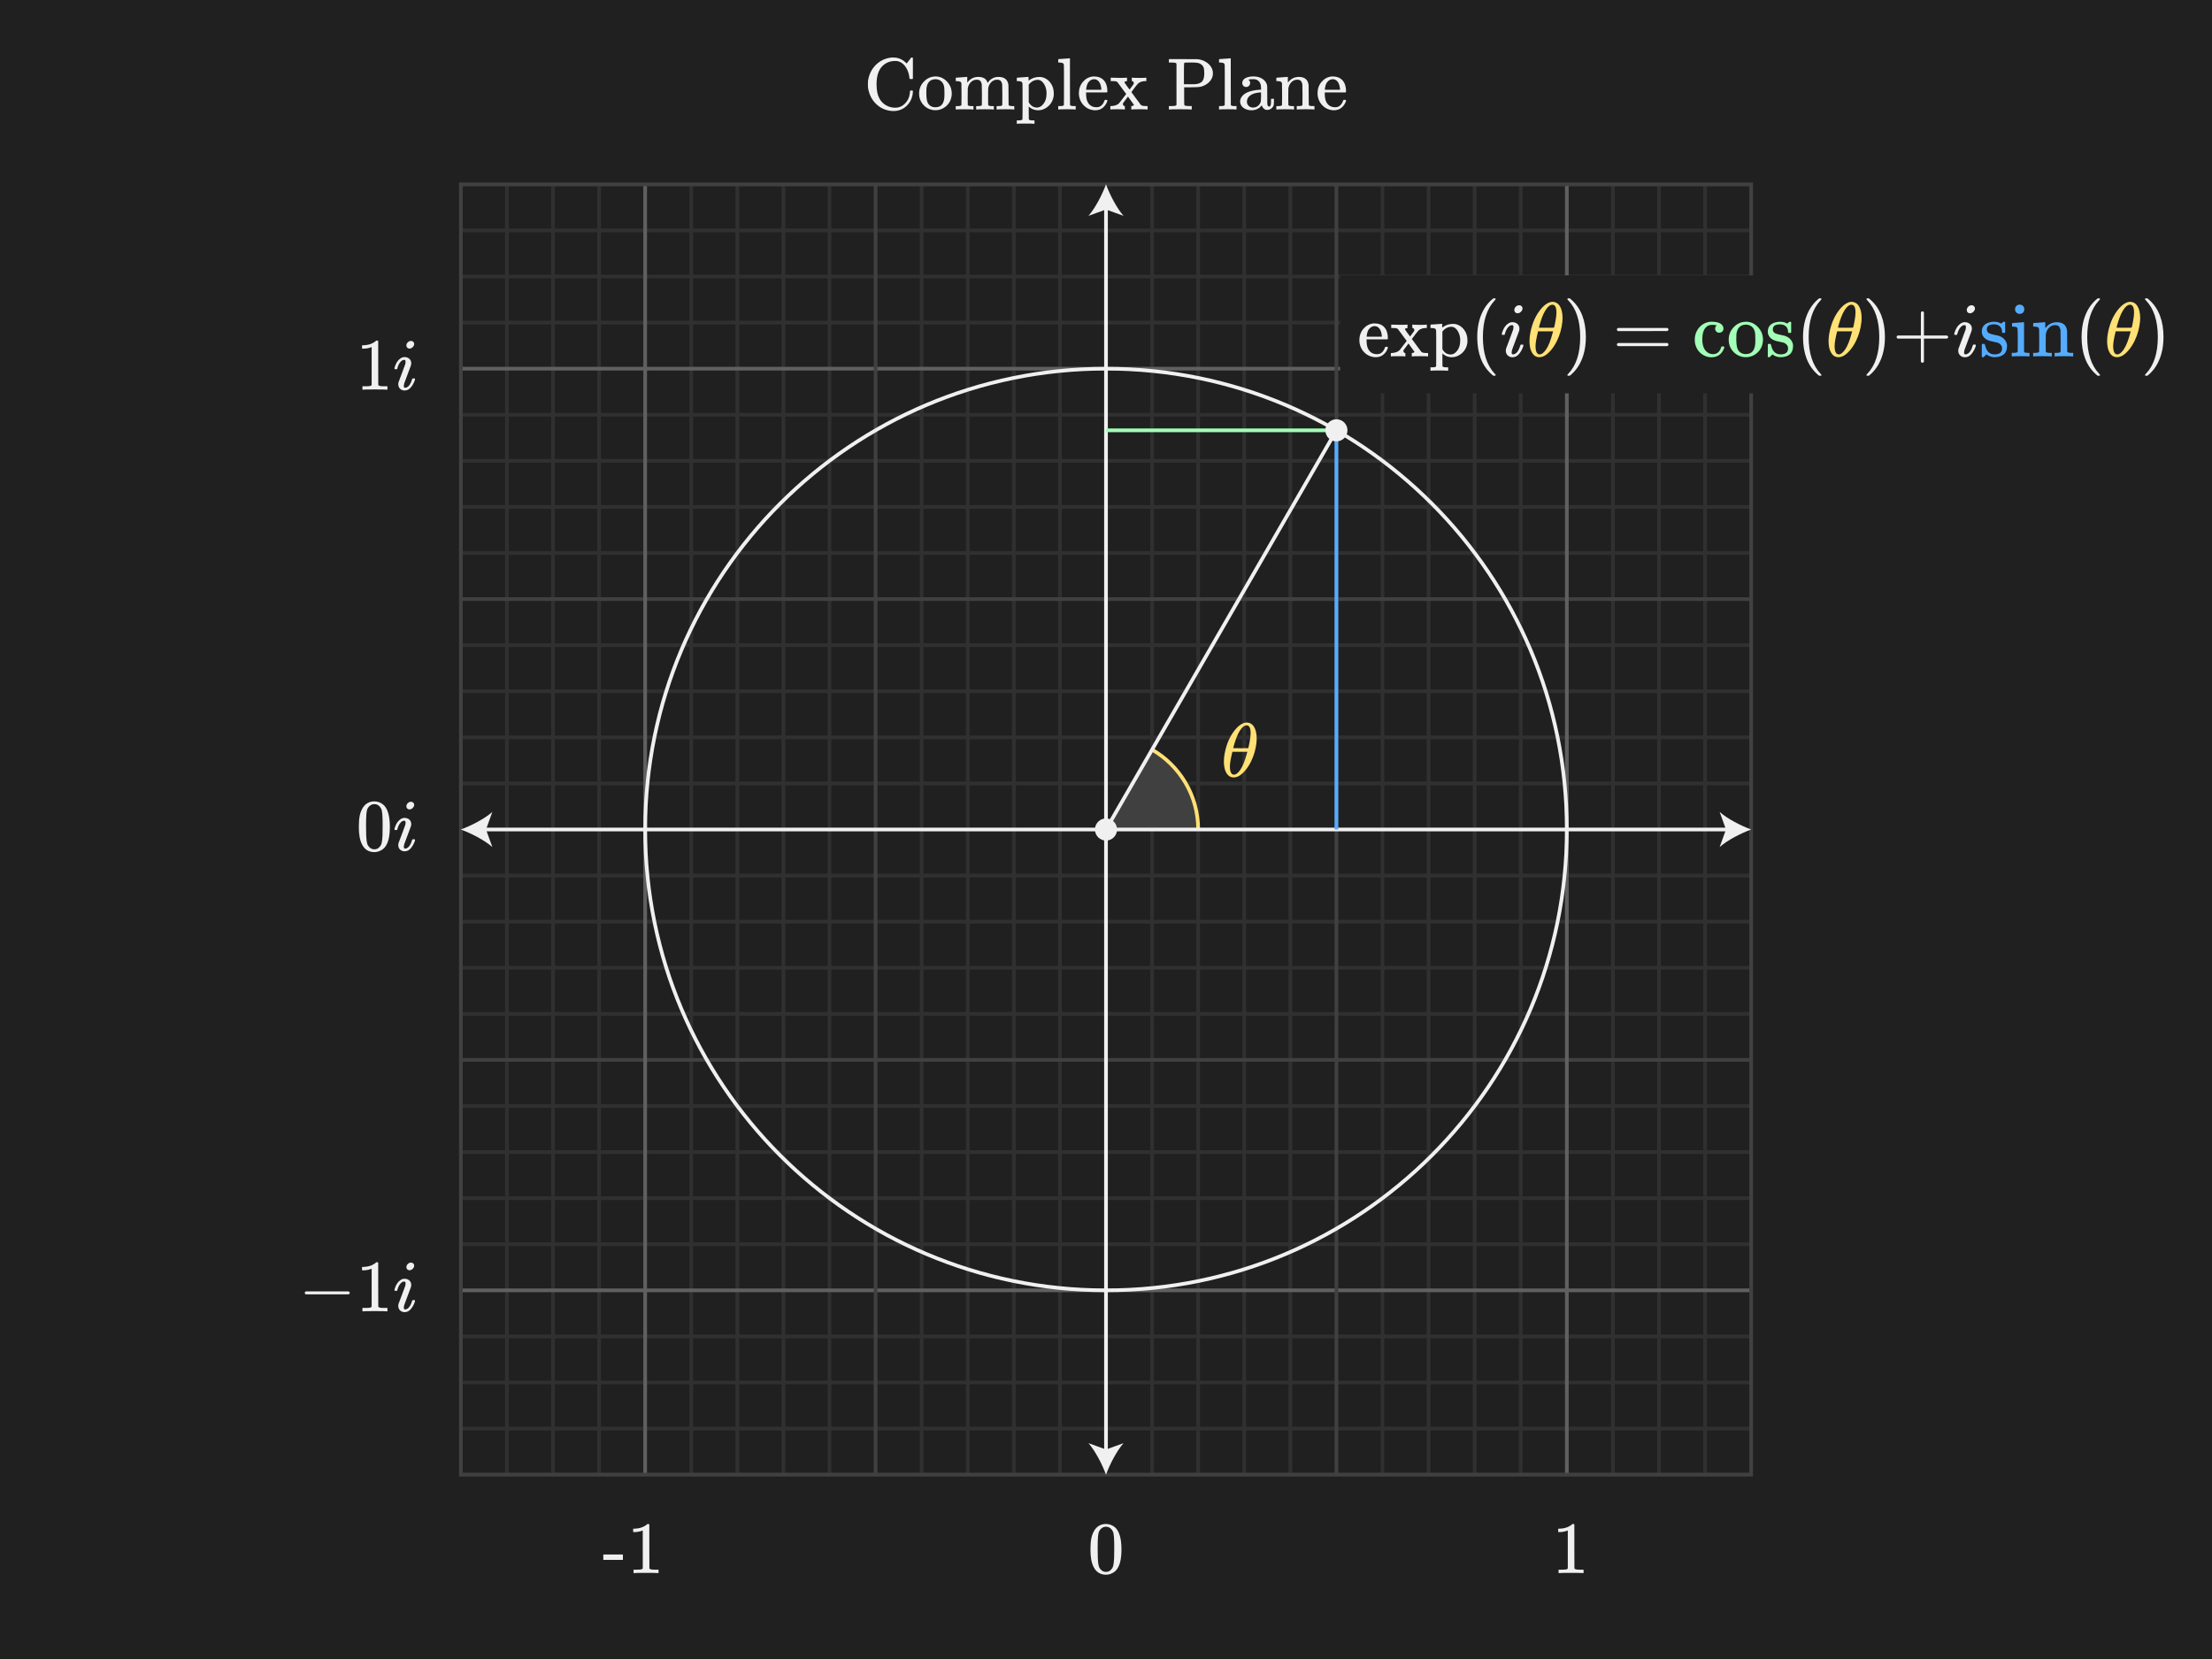 <svg width="600" height="450" viewBox="0 0 600 450" fill="none" xmlns="http://www.w3.org/2000/svg">
<rect x="0" y="0" width="600" height="450" fill="#808080" stroke="none"/>
<g clip-path="url(#clip0_1_11528)">
<path d="M600 0H0V450H600V0Z" fill="#202020"/>
<mask id="mask0_1_11528" style="mask-type:luminance" maskUnits="userSpaceOnUse" x="125" y="50" width="350" height="350">
<path d="M475 50H125V400H475V50Z" fill="white"/>
</mask>
<g mask="url(#mask0_1_11528)">
<path d="M287.5 49.952V399.952" stroke="#303030" stroke-miterlimit="254.648"/>
<path d="M275 49.952V399.952" stroke="#303030" stroke-miterlimit="254.648"/>
<path d="M262.5 49.952V399.952" stroke="#303030" stroke-miterlimit="254.648"/>
<path d="M250 49.952V399.952" stroke="#303030" stroke-miterlimit="254.648"/>
<path d="M225 49.952V399.952" stroke="#303030" stroke-miterlimit="254.648"/>
<path d="M212.5 49.952V399.952" stroke="#303030" stroke-miterlimit="254.648"/>
<path d="M200 49.952V399.952" stroke="#303030" stroke-miterlimit="254.648"/>
<path d="M187.5 49.952V399.952" stroke="#303030" stroke-miterlimit="254.648"/>
<path d="M162.5 49.952V399.952" stroke="#303030" stroke-miterlimit="254.648"/>
<path d="M150 49.952V399.952" stroke="#303030" stroke-miterlimit="254.648"/>
<path d="M137.5 49.952V399.952" stroke="#303030" stroke-miterlimit="254.648"/>
<path d="M125 49.952V399.952" stroke="#303030" stroke-miterlimit="254.648"/>
<path d="M475 49.952V399.952" stroke="#303030" stroke-miterlimit="254.648"/>
<path d="M462.5 49.952V399.952" stroke="#303030" stroke-miterlimit="254.648"/>
<path d="M450 49.952V399.952" stroke="#303030" stroke-miterlimit="254.648"/>
<path d="M437.5 49.952V399.952" stroke="#303030" stroke-miterlimit="254.648"/>
<path d="M412.5 49.952V399.952" stroke="#303030" stroke-miterlimit="254.648"/>
<path d="M400 49.952V399.952" stroke="#303030" stroke-miterlimit="254.648"/>
<path d="M387.5 49.952V399.952" stroke="#303030" stroke-miterlimit="254.648"/>
<path d="M375 49.952V399.952" stroke="#303030" stroke-miterlimit="254.648"/>
<path d="M350 49.952V399.952" stroke="#303030" stroke-miterlimit="254.648"/>
<path d="M337.5 49.952V399.952" stroke="#303030" stroke-miterlimit="254.648"/>
<path d="M325 49.952V399.952" stroke="#303030" stroke-miterlimit="254.648"/>
<path d="M312.5 49.952V399.952" stroke="#303030" stroke-miterlimit="254.648"/>
<path d="M125 100H475" stroke="#606060" stroke-miterlimit="254.648"/>
<path d="M475 212.5H125" stroke="#303030" stroke-miterlimit="254.648"/>
<path d="M475 200H125" stroke="#303030" stroke-miterlimit="254.648"/>
<path d="M475 187.5H125" stroke="#303030" stroke-miterlimit="254.648"/>
<path d="M475 175H125" stroke="#303030" stroke-miterlimit="254.648"/>
<path d="M475 162.5H125" stroke="#404040" stroke-miterlimit="254.648"/>
<path d="M475 150H125" stroke="#303030" stroke-miterlimit="254.648"/>
<path d="M475 137.5H125" stroke="#303030" stroke-miterlimit="254.648"/>
<path d="M475 125H125" stroke="#303030" stroke-miterlimit="254.648"/>
<path d="M475 112.5H125" stroke="#303030" stroke-miterlimit="254.648"/>
<path d="M475 87.5H125" stroke="#303030" stroke-miterlimit="254.648"/>
<path d="M475 75H125" stroke="#303030" stroke-miterlimit="254.648"/>
<path d="M475 62.5H125" stroke="#303030" stroke-miterlimit="254.648"/>
<path d="M475 50H125" stroke="#303030" stroke-miterlimit="254.648"/>
<path d="M475 400H125" stroke="#303030" stroke-miterlimit="254.648"/>
<path d="M475 387.5H125" stroke="#303030" stroke-miterlimit="254.648"/>
<path d="M475 375H125" stroke="#303030" stroke-miterlimit="254.648"/>
<path d="M475 362.5H125" stroke="#303030" stroke-miterlimit="254.648"/>
<path d="M475 337.5H125" stroke="#303030" stroke-miterlimit="254.648"/>
<path d="M475 325H125" stroke="#303030" stroke-miterlimit="254.648"/>
<path d="M475 312.5H125" stroke="#303030" stroke-miterlimit="254.648"/>
<path d="M475 300H125" stroke="#303030" stroke-miterlimit="254.648"/>
<path d="M475 287.5H125" stroke="#404040" stroke-miterlimit="254.648"/>
<path d="M475 275H125" stroke="#303030" stroke-miterlimit="254.648"/>
<path d="M475 262.5H125" stroke="#303030" stroke-miterlimit="254.648"/>
<path d="M475 250H125" stroke="#303030" stroke-miterlimit="254.648"/>
<path d="M475 237.5H125" stroke="#303030" stroke-miterlimit="254.648"/>
<path d="M425 49.952V399.952" stroke="#606060" stroke-miterlimit="254.648"/>
<path d="M125 350H475" stroke="#606060" stroke-miterlimit="254.648"/>
<path d="M175 49.952V399.952" stroke="#606060" stroke-miterlimit="254.648"/>
<path d="M362.5 49.952V399.952" stroke="#404040" stroke-miterlimit="254.648"/>
<path d="M237.5 49.952V399.952" stroke="#404040" stroke-miterlimit="254.648"/>
</g>
<path d="M475 50H125V400H475V50Z" stroke="#404040" stroke-miterlimit="10"/>
<path d="M300 56.035V393.965" stroke="#F0F0F0" stroke-miterlimit="10"/>
<path d="M300 50C298.946 52.84 297.148 56.363 295.244 58.547L300 56.827L304.755 58.547C302.851 56.363 301.053 52.839 300 50Z" fill="#F0F0F0"/>
<path d="M300 400C298.946 397.16 297.148 393.637 295.244 391.453L300 393.173L304.755 391.453C302.851 393.637 301.053 397.161 300 400Z" fill="#F0F0F0"/>
<path d="M362.5 116.725H300" stroke="#A3FFB7" stroke-miterlimit="10"/>
<path d="M325 225C325 215.748 319.974 207.67 312.504 203.347L300 225H325Z" fill="#404040"/>
<path d="M312.504 203.347C319.975 207.67 325 215.748 325 225" stroke="#FFE175" stroke-miterlimit="10"/>
<path d="M468.965 225H131.035" stroke="#F0F0F0" stroke-miterlimit="10"/>
<path d="M475 225C472.16 223.946 468.637 222.148 466.453 220.244L468.173 225L466.453 229.755C468.637 227.851 472.161 226.053 475 225Z" fill="#F0F0F0"/>
<path d="M125 225C127.84 223.946 131.363 222.148 133.547 220.244L131.827 225L133.547 229.755C131.363 227.851 127.839 226.053 125 225Z" fill="#F0F0F0"/>
<path d="M82.67 350.694C82.67 350.521 82.763 350.387 82.949 350.294H94.569C94.769 350.401 94.869 350.534 94.869 350.694C94.869 350.854 94.769 350.987 94.569 351.094H82.949C82.762 351 82.67 350.867 82.67 350.694Z" fill="#F0F0F0"/>
<path d="M104.869 355.694C104.642 355.654 103.583 355.634 101.689 355.634C99.822 355.634 98.776 355.654 98.549 355.694H98.309V354.774H98.829C99.602 354.774 100.102 354.753 100.329 354.713C100.436 354.7 100.596 354.62 100.809 354.474V344.134C100.782 344.134 100.729 344.154 100.649 344.194C100.036 344.434 99.349 344.561 98.589 344.574H98.209V343.654H98.589C99.709 343.614 100.642 343.361 101.389 342.894C101.629 342.76 101.835 342.607 102.009 342.434C102.035 342.394 102.115 342.373 102.249 342.373C102.382 342.373 102.495 342.413 102.589 342.493V348.473L102.609 354.473C102.809 354.673 103.243 354.773 103.909 354.773H105.09V355.693H104.869V355.694Z" fill="#F0F0F0"/>
<path d="M110.01 348.095C110.01 347.775 109.897 347.615 109.67 347.615H109.63C109.31 347.615 109.003 347.768 108.71 348.075C108.282 348.515 107.97 349.142 107.77 349.955C107.77 349.969 107.763 349.992 107.75 350.025C107.736 350.058 107.727 350.079 107.72 350.085C107.713 350.092 107.703 350.103 107.69 350.115C107.676 350.129 107.653 350.136 107.62 350.136H107.091C106.984 350.029 106.964 349.875 107.03 349.676C107.377 348.529 107.884 347.729 108.551 347.276C108.91 346.996 109.297 346.856 109.711 346.856C110.244 346.856 110.684 347.009 111.03 347.316C111.376 347.623 111.551 348.036 111.551 348.556C111.551 348.729 111.518 348.929 111.45 349.156C111.437 349.183 111.131 350.003 110.53 351.616L109.631 354.036C109.564 354.33 109.53 354.543 109.53 354.677C109.53 355.01 109.643 355.177 109.87 355.177C110.057 355.177 110.224 355.137 110.37 355.057C110.957 354.777 111.417 354.077 111.751 352.956C111.791 352.796 111.827 352.703 111.86 352.677C111.893 352.65 112.004 352.637 112.19 352.637C112.376 352.637 112.483 352.65 112.51 352.677C112.59 352.73 112.596 352.87 112.53 353.097C112.277 353.857 111.914 354.517 111.44 355.076C110.966 355.637 110.41 355.916 109.77 355.916C109.263 355.916 108.846 355.76 108.52 355.446C108.193 355.133 108.03 354.723 108.03 354.216C108.03 353.989 108.044 353.836 108.07 353.756C108.084 353.73 108.393 352.906 109.001 351.286C109.607 349.666 109.91 348.843 109.91 348.816C109.977 348.603 110.011 348.363 110.011 348.096L110.01 348.095ZM110.23 343.695C110.23 343.388 110.357 343.108 110.61 342.855C110.863 342.602 111.157 342.475 111.49 342.475C111.73 342.475 111.933 342.555 112.1 342.714C112.267 342.874 112.35 343.074 112.35 343.315C112.35 343.608 112.216 343.888 111.95 344.155C111.684 344.422 111.39 344.555 111.07 344.555C110.83 344.555 110.631 344.475 110.47 344.315C110.309 344.155 110.23 343.949 110.23 343.695Z" fill="#F0F0F0"/>
<path d="M98.47 218.994C99.217 217.914 100.237 217.374 101.531 217.374C102.504 217.374 103.357 217.708 104.091 218.374C104.451 218.722 104.758 219.175 105.011 219.734C105.504 220.84 105.751 222.361 105.751 224.294C105.751 226.361 105.464 227.941 104.891 229.034C104.518 229.807 103.971 230.368 103.251 230.714C102.691 230.994 102.124 231.135 101.551 231.135C100.018 231.135 98.898 230.435 98.192 229.034C97.618 227.941 97.332 226.361 97.332 224.294C97.332 223.055 97.415 222.031 97.582 221.225C97.749 220.419 98.045 219.675 98.472 218.995L98.47 218.994ZM102.97 218.754C102.583 218.328 102.111 218.114 101.55 218.114C100.989 218.114 100.51 218.328 100.111 218.754C99.817 219.062 99.617 219.435 99.51 219.874C99.404 220.314 99.337 221.074 99.31 222.154C99.31 222.234 99.307 222.494 99.3 222.934C99.293 223.373 99.29 223.741 99.29 224.034C99.29 225.314 99.303 226.208 99.33 226.714C99.383 227.648 99.463 228.318 99.57 228.725C99.676 229.131 99.877 229.482 100.17 229.775C100.53 230.175 100.99 230.375 101.55 230.375C102.097 230.375 102.55 230.176 102.91 229.775C103.203 229.482 103.403 229.131 103.51 228.725C103.616 228.318 103.697 227.648 103.75 226.714C103.776 226.208 103.79 225.315 103.79 224.034C103.79 223.741 103.786 223.374 103.78 222.934C103.773 222.494 103.77 222.234 103.77 222.154C103.743 221.074 103.676 220.314 103.57 219.874C103.463 219.435 103.263 219.062 102.97 218.754Z" fill="#F0F0F0"/>
<path d="M110.01 223.095C110.01 222.775 109.897 222.615 109.67 222.615H109.63C109.31 222.615 109.003 222.768 108.71 223.075C108.283 223.515 107.97 224.142 107.771 224.955C107.771 224.969 107.763 224.992 107.75 225.025C107.736 225.058 107.727 225.079 107.72 225.085C107.713 225.092 107.703 225.103 107.691 225.115C107.677 225.129 107.654 225.136 107.621 225.136H107.091C106.985 225.029 106.964 224.875 107.031 224.676C107.378 223.529 107.884 222.729 108.551 222.276C108.911 221.996 109.298 221.856 109.711 221.856C110.244 221.856 110.685 222.009 111.031 222.316C111.377 222.623 111.551 223.036 111.551 223.556C111.551 223.729 111.518 223.929 111.451 224.156C111.437 224.183 111.131 225.003 110.531 226.616L109.631 229.036C109.565 229.33 109.531 229.543 109.531 229.677C109.531 230.01 109.644 230.177 109.871 230.177C110.058 230.177 110.225 230.137 110.371 230.057C110.958 229.777 111.418 229.077 111.751 227.956C111.791 227.796 111.827 227.703 111.861 227.677C111.894 227.65 112.004 227.637 112.191 227.637C112.378 227.637 112.484 227.65 112.51 227.677C112.59 227.73 112.597 227.87 112.531 228.097C112.277 228.857 111.914 229.517 111.441 230.076C110.967 230.637 110.411 230.916 109.771 230.916C109.263 230.916 108.847 230.76 108.521 230.446C108.194 230.133 108.031 229.723 108.031 229.216C108.031 228.989 108.044 228.836 108.071 228.756C108.084 228.73 108.394 227.906 109.001 226.286C109.608 224.666 109.911 223.843 109.911 223.816C109.977 223.603 110.011 223.363 110.011 223.096L110.01 223.095ZM110.231 218.695C110.231 218.388 110.357 218.108 110.611 217.855C110.864 217.602 111.157 217.475 111.491 217.475C111.731 217.475 111.934 217.555 112.1 217.714C112.267 217.874 112.35 218.074 112.35 218.315C112.35 218.608 112.217 218.888 111.951 219.155C111.685 219.422 111.39 219.555 111.071 219.555C110.831 219.555 110.631 219.475 110.47 219.315C110.309 219.155 110.231 218.949 110.231 218.695Z" fill="#F0F0F0"/>
<path d="M296.919 414.995C297.666 413.915 298.686 413.375 299.98 413.375C300.953 413.375 301.806 413.709 302.54 414.375C302.9 414.723 303.207 415.176 303.46 415.735C303.953 416.841 304.2 418.362 304.2 420.295C304.2 422.362 303.913 423.942 303.34 425.035C302.967 425.808 302.42 426.369 301.7 426.715C301.14 426.995 300.573 427.136 300 427.136C298.467 427.136 297.347 426.436 296.641 425.035C296.067 423.942 295.781 422.362 295.781 420.295C295.781 419.056 295.864 418.032 296.031 417.226C296.198 416.42 296.494 415.676 296.921 414.996L296.919 414.995ZM301.419 414.755C301.032 414.329 300.56 414.115 299.999 414.115C299.438 414.115 298.959 414.329 298.56 414.755C298.266 415.063 298.066 415.436 297.959 415.875C297.853 416.315 297.786 417.075 297.759 418.155C297.759 418.235 297.756 418.495 297.749 418.935C297.742 419.374 297.739 419.742 297.739 420.035C297.739 421.315 297.752 422.209 297.779 422.715C297.832 423.649 297.912 424.319 298.019 424.726C298.125 425.132 298.326 425.483 298.619 425.776C298.979 426.176 299.439 426.376 299.999 426.376C300.546 426.376 300.999 426.177 301.359 425.776C301.652 425.483 301.852 425.132 301.959 424.726C302.065 424.319 302.146 423.649 302.199 422.715C302.225 422.209 302.239 421.316 302.239 420.035C302.239 419.742 302.235 419.375 302.229 418.935C302.222 418.495 302.219 418.235 302.219 418.155C302.192 417.075 302.125 416.315 302.019 415.875C301.912 415.436 301.711 415.063 301.418 414.755H301.419Z" fill="#F0F0F0"/>
<path d="M429.319 426.695C429.092 426.655 428.033 426.635 426.139 426.635C424.272 426.635 423.226 426.655 422.999 426.695H422.759V425.775H423.279C424.052 425.775 424.552 425.754 424.779 425.714C424.886 425.701 425.046 425.621 425.259 425.475V415.135C425.232 415.135 425.179 415.155 425.099 415.195C424.486 415.435 423.799 415.562 423.039 415.575H422.659V414.655H423.039C424.159 414.615 425.092 414.362 425.839 413.895C426.079 413.761 426.285 413.608 426.459 413.435C426.485 413.395 426.565 413.374 426.699 413.374C426.832 413.374 426.945 413.414 427.039 413.494V419.474L427.059 425.474C427.259 425.674 427.693 425.774 428.359 425.774H429.54V426.694H429.319V426.695Z" fill="#F0F0F0"/>
<path d="M163.647 423.115V421.655H168.966V423.115H163.647Z" fill="#F0F0F0"/>
<path d="M178.406 426.695C178.179 426.655 177.12 426.635 175.226 426.635C173.359 426.635 172.313 426.655 172.086 426.695H171.846V425.775H172.366C173.139 425.775 173.639 425.754 173.866 425.714C173.973 425.701 174.133 425.621 174.346 425.475V415.135C174.319 415.135 174.266 415.155 174.186 415.195C173.573 415.435 172.886 415.562 172.126 415.575H171.746V414.655H172.126C173.246 414.615 174.179 414.362 174.926 413.895C175.166 413.761 175.372 413.608 175.546 413.435C175.572 413.395 175.652 413.374 175.786 413.374C175.919 413.374 176.032 413.414 176.126 413.494V419.474L176.146 425.474C176.346 425.674 176.78 425.774 177.446 425.774H178.627V426.694H178.406V426.695Z" fill="#F0F0F0"/>
<path d="M300 350C369.036 350 425 294.036 425 225C425 155.964 369.036 100 300 100C230.964 100 175 155.964 175 225C175 294.036 230.964 350 300 350Z" stroke="#F0F0F0" stroke-miterlimit="10"/>
<path d="M104.869 105.695C104.642 105.655 103.583 105.635 101.689 105.635C99.822 105.635 98.776 105.655 98.549 105.695H98.309V104.775H98.829C99.602 104.775 100.102 104.754 100.329 104.714C100.436 104.701 100.596 104.621 100.809 104.475V94.135C100.782 94.135 100.729 94.155 100.649 94.195C100.036 94.435 99.349 94.562 98.589 94.575H98.209V93.655H98.589C99.709 93.615 100.642 93.362 101.389 92.895C101.629 92.761 101.835 92.608 102.009 92.435C102.035 92.395 102.115 92.374 102.249 92.374C102.382 92.374 102.495 92.414 102.589 92.494V98.474L102.609 104.474C102.809 104.674 103.243 104.774 103.909 104.774H105.09V105.694L104.869 105.695Z" fill="#F0F0F0"/>
<path d="M110.01 98.096C110.01 97.776 109.897 97.616 109.67 97.616H109.63C109.31 97.616 109.003 97.769 108.71 98.076C108.282 98.516 107.97 99.143 107.77 99.956C107.77 99.97 107.763 99.993 107.75 100.026C107.736 100.059 107.727 100.08 107.72 100.086C107.713 100.093 107.703 100.104 107.69 100.116C107.676 100.13 107.653 100.137 107.62 100.137H107.091C106.984 100.03 106.964 99.876 107.03 99.677C107.377 98.53 107.884 97.73 108.551 97.277C108.91 96.997 109.297 96.857 109.711 96.857C110.244 96.857 110.684 97.01 111.03 97.317C111.376 97.624 111.551 98.037 111.551 98.557C111.551 98.73 111.518 98.93 111.45 99.157C111.437 99.184 111.131 100.004 110.53 101.617L109.631 104.037C109.564 104.331 109.53 104.544 109.53 104.678C109.53 105.011 109.643 105.178 109.87 105.178C110.057 105.178 110.224 105.138 110.37 105.058C110.957 104.778 111.417 104.078 111.751 102.957C111.791 102.797 111.827 102.704 111.86 102.678C111.893 102.651 112.004 102.638 112.19 102.638C112.376 102.638 112.483 102.651 112.51 102.678C112.59 102.731 112.596 102.871 112.53 103.098C112.277 103.858 111.914 104.518 111.44 105.077C110.966 105.638 110.41 105.917 109.77 105.917C109.263 105.917 108.846 105.761 108.52 105.447C108.193 105.134 108.03 104.724 108.03 104.217C108.03 103.99 108.044 103.837 108.07 103.757C108.084 103.731 108.393 102.907 109.001 101.287C109.607 99.667 109.91 98.844 109.91 98.817C109.977 98.604 110.011 98.364 110.011 98.097L110.01 98.096ZM110.23 93.696C110.23 93.389 110.357 93.109 110.61 92.856C110.863 92.603 111.157 92.476 111.49 92.476C111.73 92.476 111.933 92.556 112.1 92.715C112.267 92.875 112.35 93.075 112.35 93.316C112.35 93.609 112.216 93.889 111.95 94.156C111.684 94.423 111.39 94.556 111.07 94.556C110.83 94.556 110.631 94.476 110.47 94.316C110.309 94.156 110.23 93.95 110.23 93.696Z" fill="#F0F0F0"/>
<path d="M337.896 195.999C337.91 195.999 337.964 195.996 338.062 195.989C338.16 195.982 338.244 195.978 338.312 195.978C339.062 196.047 339.646 196.388 340.062 196.999C340.605 197.819 340.874 198.937 340.874 200.353C340.874 200.728 340.86 201.027 340.833 201.249C340.651 203.097 340.173 204.826 339.395 206.437C338.922 207.423 338.37 208.285 337.739 209.021C337.106 209.757 336.485 210.278 335.874 210.583C335.444 210.777 335.069 210.874 334.749 210.874H334.604C333.993 210.874 333.485 210.659 333.083 210.228C332.347 209.451 331.978 208.207 331.978 206.499C331.978 205.833 332.048 205.132 332.187 204.395C332.701 201.617 333.749 199.346 335.333 197.583C336.181 196.652 337.034 196.124 337.895 195.999H337.896ZM338.23 204.27L338.334 203.916H334.272L334.251 204.062C333.821 205.785 333.606 207.07 333.606 207.916C333.606 208.86 333.772 209.514 334.106 209.874C334.258 210.041 334.46 210.124 334.71 210.124C335.265 210.124 335.849 209.673 336.46 208.77C337.112 207.811 337.701 206.311 338.23 204.27ZM339.23 198.874C339.23 197.458 338.861 196.749 338.125 196.749C337.668 196.749 337.195 197.048 336.709 197.645C336.014 198.52 335.424 199.77 334.938 201.395C334.661 202.27 334.522 202.784 334.522 202.936C335.202 202.951 335.876 202.957 336.543 202.957L338.563 202.936C338.633 202.867 338.758 202.326 338.938 201.311C339.133 200.297 339.231 199.485 339.231 198.873L339.23 198.874Z" fill="#FFE175"/>
<path d="M593.5 74.695H363.5V106.695H593.5V74.695Z" fill="#202020"/>
<path d="M376.465 91.774C376.465 91.868 376.418 91.962 376.325 92.054H370.684V92.354C370.684 93.341 370.818 94.087 371.084 94.594C371.563 95.581 372.391 96.074 373.563 96.074C374.137 96.074 374.617 95.86 375.003 95.433C375.27 95.166 375.477 94.82 375.623 94.393C375.663 94.247 375.703 94.154 375.743 94.114C375.783 94.074 375.889 94.053 376.063 94.053C376.33 94.053 376.462 94.12 376.462 94.253C376.462 94.307 376.442 94.393 376.402 94.513C376.148 95.206 375.745 95.777 375.192 96.223C374.638 96.67 373.962 96.893 373.162 96.893C372.908 96.893 372.615 96.86 372.282 96.793C371.521 96.647 370.842 96.3 370.242 95.753C369.641 95.206 369.215 94.546 368.962 93.773C368.802 93.294 368.722 92.807 368.722 92.313C368.722 91.086 369.082 90.05 369.802 89.204C370.522 88.358 371.408 87.867 372.462 87.733C372.515 87.72 372.608 87.713 372.742 87.713C373.955 87.713 374.879 88.069 375.512 88.783C376.146 89.496 376.462 90.493 376.462 91.772L376.465 91.774ZM374.825 91.174C374.705 89.721 374.212 88.841 373.345 88.534C373.251 88.494 373.112 88.467 372.925 88.454C372.232 88.454 371.665 88.773 371.225 89.414C370.958 89.841 370.786 90.434 370.705 91.193V91.334H374.825V91.174Z" fill="#F0F0F0"/>
<path d="M381.064 96.675C380.865 96.635 380.205 96.615 379.085 96.615C378.098 96.615 377.531 96.635 377.385 96.675H377.265V95.755H377.545C378.491 95.689 379.185 95.435 379.625 94.995C379.678 94.941 380.018 94.502 380.645 93.675L381.565 92.475L380.406 90.915C379.619 89.835 379.213 89.281 379.185 89.255C379.065 89.135 378.885 89.055 378.645 89.015C378.565 89.015 378.326 89.002 377.925 88.975H377.365V88.055H377.505C377.985 88.082 378.672 88.095 379.565 88.095H380.446C381.152 88.095 381.546 88.082 381.626 88.055H381.786V88.975C381.306 89.042 381.065 89.149 381.065 89.295C381.065 89.335 381.276 89.649 381.696 90.234C382.116 90.821 382.379 91.168 382.486 91.274L382.986 90.594C383.345 90.141 383.532 89.888 383.546 89.834C383.599 89.74 383.626 89.634 383.626 89.514C383.626 89.301 383.546 89.148 383.386 89.054C383.36 89.041 383.32 89.021 383.266 88.994L383.186 88.973H383.086V88.053H383.226C383.4 88.093 384.059 88.114 385.206 88.114C386.219 88.114 386.786 88.093 386.906 88.053H387.026V88.973H386.885C386.232 88.973 385.692 89.086 385.265 89.313C385.065 89.407 384.892 89.527 384.745 89.673C384.598 89.819 384.365 90.1 384.045 90.513C383.951 90.647 383.808 90.84 383.615 91.093C383.422 91.347 383.311 91.493 383.285 91.533L382.965 91.953L384.205 93.653C385.071 94.826 385.517 95.426 385.545 95.453C385.745 95.653 386.238 95.753 387.025 95.753H387.365V96.673H387.245C387.111 96.633 386.472 96.613 385.325 96.613C384.097 96.613 383.365 96.633 383.125 96.673H382.945V95.753H383.005C383.151 95.753 383.298 95.716 383.445 95.643C383.591 95.57 383.665 95.494 383.665 95.414C383.665 95.4 383.125 94.654 382.045 93.174C382.031 93.188 381.821 93.467 381.415 94.014C381.008 94.561 380.785 94.861 380.745 94.914C380.691 95.007 380.665 95.107 380.665 95.214C380.665 95.36 380.715 95.487 380.814 95.594C380.915 95.701 381.031 95.754 381.165 95.754C381.191 95.754 381.205 95.907 381.205 96.214V96.674L381.064 96.675Z" fill="#F0F0F0"/>
<path d="M388.045 88.055C388.098 88.055 388.617 88.019 389.605 87.945C390.591 87.873 391.098 87.836 391.125 87.836H391.186V88.356L391.206 88.877L391.366 88.736C392.179 88.15 393.099 87.856 394.126 87.856C394.42 87.856 394.633 87.87 394.767 87.896C395.7 88.084 396.48 88.584 397.107 89.396C397.734 90.209 398.047 91.196 398.047 92.356C398.047 92.61 398.033 92.843 398.007 93.056C397.873 93.923 397.55 94.669 397.036 95.296C396.523 95.923 395.859 96.39 395.047 96.695C394.647 96.829 394.234 96.895 393.807 96.895C392.9 96.895 392.1 96.602 391.407 96.015L391.247 95.875V97.575C391.247 98.734 391.254 99.328 391.268 99.354C391.374 99.541 391.707 99.634 392.268 99.634H392.808V100.554H392.648C392.474 100.514 391.728 100.494 390.408 100.494C389.088 100.494 388.342 100.514 388.168 100.554H388.009V99.634H388.549C389.109 99.634 389.442 99.54 389.549 99.354V98.804C389.549 98.637 389.552 98.441 389.559 98.214C389.566 97.987 389.569 97.727 389.569 97.434V91.814C389.569 91.428 389.566 91.071 389.559 90.745C389.552 90.418 389.549 90.158 389.549 89.965V89.655C389.509 89.401 389.411 89.231 389.259 89.144C389.105 89.058 388.809 89.001 388.368 88.974H388.009V88.514C388.009 88.207 388.022 88.054 388.049 88.054L388.045 88.055ZM393.704 88.635C392.758 88.635 391.937 89.069 391.244 89.935V94.715C391.791 95.675 392.538 96.155 393.484 96.155C394.045 96.155 394.55 95.908 395.005 95.415C395.725 94.668 396.085 93.635 396.085 92.314C396.085 91.394 395.878 90.582 395.465 89.875C395.051 89.168 394.558 88.762 393.985 88.655C393.931 88.641 393.839 88.634 393.705 88.634L393.704 88.635Z" fill="#F0F0F0"/>
<path d="M405.717 101.735C405.717 101.861 405.591 101.924 405.339 101.924H405.066C404.968 101.84 404.772 101.672 404.478 101.42C401.958 99.124 400.698 95.792 400.698 91.424C400.698 89.716 400.901 88.155 401.307 86.741C401.951 84.543 403.008 82.771 404.478 81.428C404.576 81.344 404.688 81.249 404.814 81.145C404.94 81.04 405.024 80.966 405.066 80.924H405.339C405.507 80.924 405.611 80.945 405.653 80.987C405.695 81.029 405.716 81.071 405.716 81.113C405.716 81.169 405.639 81.274 405.485 81.427C403.315 83.723 402.23 87.055 402.23 91.423C402.23 95.791 403.315 99.123 405.485 101.419C405.639 101.572 405.716 101.678 405.716 101.733L405.717 101.735Z" fill="#F0F0F0"/>
<path d="M410.525 88.694C410.525 88.358 410.406 88.19 410.169 88.19H410.127C409.791 88.19 409.469 88.351 409.16 88.673C408.712 89.135 408.384 89.793 408.174 90.647C408.174 90.662 408.166 90.686 408.153 90.721C408.14 90.756 408.129 90.777 408.122 90.783C408.115 90.791 408.104 90.801 408.091 90.814C408.076 90.829 408.052 90.835 408.017 90.835H407.461C407.349 90.723 407.327 90.562 407.398 90.352C407.762 89.149 408.294 88.308 408.994 87.832C409.372 87.538 409.778 87.391 410.213 87.391C410.773 87.391 411.234 87.552 411.599 87.874C411.964 88.196 412.145 88.63 412.145 89.176C412.145 89.359 412.11 89.569 412.04 89.806C412.026 89.834 411.704 90.696 411.074 92.389L410.13 94.93C410.06 95.239 410.025 95.462 410.025 95.602C410.025 95.953 410.144 96.127 410.382 96.127C410.577 96.127 410.752 96.085 410.906 96.001C411.522 95.707 412.006 94.972 412.355 93.796C412.397 93.628 412.435 93.53 412.47 93.502C412.505 93.474 412.62 93.46 412.817 93.46C413.014 93.46 413.125 93.474 413.153 93.502C413.237 93.558 413.244 93.705 413.174 93.942C412.907 94.741 412.526 95.433 412.029 96.021C411.532 96.609 410.947 96.904 410.275 96.904C409.743 96.904 409.305 96.739 408.963 96.41C408.62 96.082 408.448 95.651 408.448 95.119C408.448 94.881 408.462 94.72 408.49 94.636C408.504 94.609 408.83 93.743 409.467 92.042C410.104 90.342 410.423 89.478 410.423 89.449C410.492 89.224 410.527 88.972 410.527 88.692L410.525 88.694ZM410.756 84.075C410.756 83.753 410.889 83.459 411.154 83.192C411.42 82.926 411.728 82.794 412.078 82.794C412.331 82.794 412.544 82.878 412.719 83.046C412.894 83.214 412.982 83.424 412.982 83.676C412.982 83.985 412.842 84.279 412.562 84.558C412.282 84.838 411.974 84.978 411.638 84.978C411.386 84.978 411.176 84.894 411.008 84.726C410.84 84.558 410.756 84.34 410.756 84.075Z" fill="#F0F0F0"/>
<path d="M420.838 81.891C420.852 81.891 420.907 81.888 421.006 81.88C421.104 81.873 421.188 81.87 421.258 81.87C422.014 81.94 422.602 82.283 423.022 82.898C423.568 83.724 423.841 84.851 423.841 86.28C423.841 86.658 423.826 86.959 423.799 87.182C423.616 89.044 423.134 90.787 422.35 92.411C421.874 93.405 421.318 94.272 420.68 95.015C420.043 95.757 419.417 96.283 418.801 96.59C418.366 96.786 417.989 96.884 417.667 96.884H417.52C416.904 96.884 416.393 96.667 415.987 96.233C415.245 95.45 414.875 94.197 414.875 92.474C414.875 91.802 414.944 91.095 415.085 90.353C415.603 87.553 416.659 85.264 418.256 83.486C419.11 82.548 419.971 82.016 420.839 81.89L420.838 81.891ZM421.174 90.228L421.278 89.872H417.183L417.162 90.018C416.727 91.754 416.511 93.049 416.511 93.903C416.511 94.856 416.679 95.513 417.015 95.878C417.169 96.046 417.372 96.13 417.624 96.13C418.184 96.13 418.771 95.675 419.388 94.765C420.046 93.799 420.641 92.287 421.173 90.229L421.174 90.228ZM422.182 84.79C422.182 83.361 421.811 82.647 421.069 82.647C420.607 82.647 420.131 82.949 419.641 83.55C418.941 84.432 418.346 85.692 417.856 87.33C417.576 88.212 417.436 88.729 417.436 88.884C418.122 88.898 418.801 88.905 419.473 88.905L421.51 88.884C421.579 88.814 421.705 88.268 421.888 87.246C422.084 86.224 422.182 85.406 422.182 84.79Z" fill="#FFE175"/>
<path d="M425.247 80.946L425.331 80.925H425.793C425.891 81.009 426.087 81.177 426.381 81.429C428.902 83.725 430.161 87.057 430.161 91.425C430.161 93.147 429.958 94.701 429.553 96.087C428.908 98.299 427.852 100.077 426.381 101.421C426.283 101.505 426.171 101.6 426.045 101.704C425.919 101.809 425.835 101.883 425.793 101.925H425.541C425.373 101.925 425.265 101.911 425.216 101.883C425.167 101.855 425.143 101.785 425.143 101.673C425.157 101.659 425.234 101.568 425.373 101.4C427.543 99.146 428.628 95.822 428.628 91.425C428.628 87.028 427.543 83.704 425.373 81.45C425.233 81.282 425.156 81.19 425.143 81.177C425.143 81.065 425.177 80.988 425.247 80.946Z" fill="#F0F0F0"/>
<path d="M438.582 89.388C438.582 89.206 438.68 89.066 438.876 88.968H452.253C452.463 89.066 452.568 89.206 452.568 89.388C452.568 89.542 452.469 89.675 452.274 89.787L445.596 89.808H438.917C438.693 89.739 438.581 89.598 438.581 89.388H438.582ZM438.582 93.462C438.582 93.252 438.694 93.112 438.918 93.042H452.274C452.288 93.056 452.319 93.08 452.369 93.115C452.418 93.15 452.453 93.178 452.473 93.199C452.494 93.22 452.515 93.256 452.536 93.304C452.557 93.353 452.567 93.406 452.567 93.461C452.567 93.643 452.462 93.783 452.252 93.881H438.875C438.679 93.783 438.581 93.643 438.581 93.461L438.582 93.462Z" fill="#F0F0F0"/>
<path d="M467.132 89.955C466.901 90.151 466.631 90.249 466.323 90.249C466.015 90.249 465.756 90.144 465.546 89.934C465.336 89.724 465.232 89.465 465.232 89.158C465.232 88.836 465.336 88.569 465.546 88.359C465.616 88.29 465.648 88.248 465.641 88.233C465.634 88.219 465.568 88.206 465.442 88.191C465.078 88.135 464.735 88.107 464.413 88.107C463.699 88.107 463.139 88.332 462.733 88.779C462.075 89.438 461.746 90.537 461.746 92.077C461.746 93.224 461.963 94.128 462.397 94.786C462.97 95.64 463.741 96.066 464.707 96.066C465.057 96.066 465.365 95.997 465.631 95.856C466.219 95.562 466.625 95.016 466.849 94.218C466.877 94.106 466.912 94.036 466.954 94.008C466.996 93.98 467.108 93.966 467.29 93.966H467.584C467.668 94.05 467.71 94.113 467.71 94.155C467.71 94.421 467.535 94.834 467.186 95.393C466.486 96.401 465.498 96.906 464.224 96.906C463.524 96.906 462.86 96.745 462.23 96.423C460.843 95.709 460.01 94.519 459.731 92.853C459.716 92.769 459.71 92.545 459.71 92.181C459.71 91.817 459.717 91.586 459.731 91.489C459.871 90.396 460.308 89.459 461.043 88.675C461.777 87.891 462.684 87.429 463.762 87.289C463.777 87.289 463.839 87.285 463.951 87.278C464.063 87.271 464.161 87.267 464.245 87.267C466.051 87.267 467.108 87.744 467.416 88.695C467.458 88.822 467.479 88.982 467.479 89.178C467.479 89.5 467.363 89.759 467.132 89.955Z" fill="#A3FFB7"/>
<path d="M468.904 92.181C468.904 90.908 469.31 89.812 470.122 88.895C470.934 87.978 471.907 87.45 473.041 87.309C473.266 87.282 473.44 87.267 473.566 87.267C474.784 87.267 475.84 87.715 476.737 88.611C477.716 89.591 478.207 90.774 478.207 92.161C478.207 92.441 478.172 92.769 478.103 93.147C477.935 94.029 477.54 94.795 476.916 95.447C476.292 96.099 475.54 96.536 474.658 96.759C474.336 96.843 473.972 96.885 473.566 96.885C473.146 96.885 472.775 96.843 472.453 96.759C471.403 96.493 470.549 95.937 469.891 95.089C469.233 94.242 468.904 93.273 468.904 92.181ZM474.7 88.296C474.322 88.128 473.958 88.044 473.608 88.044C473.188 88.044 472.789 88.128 472.411 88.296C471.627 88.688 471.158 89.451 471.005 90.585C470.977 90.837 470.963 91.285 470.963 91.929C470.963 93.259 471.096 94.204 471.361 94.764C471.809 95.618 472.544 96.045 473.566 96.045C475.274 96.045 476.128 94.904 476.128 92.622V91.95C476.128 91.04 476.094 90.424 476.024 90.101C475.841 89.247 475.401 88.645 474.701 88.295L474.7 88.296Z" fill="#A3FFB7"/>
<path d="M485.013 90.039C485.013 89.395 484.817 88.891 484.425 88.526C484.032 88.163 483.493 87.98 482.808 87.98C481.52 87.98 480.875 88.435 480.875 89.345C480.875 89.528 480.89 89.647 480.917 89.702C481.043 90.038 481.261 90.279 481.568 90.427C481.876 90.573 482.352 90.71 482.996 90.836C483.794 90.976 484.341 91.13 484.635 91.298C485.517 91.718 486.083 92.411 486.335 93.377C486.35 93.461 486.356 93.629 486.356 93.881C486.356 94.875 486.058 95.624 485.463 96.128C484.868 96.632 484.038 96.884 482.975 96.884C482.135 96.884 481.407 96.632 480.79 96.128L480.622 96.274L480.434 96.463C480.35 96.547 480.266 96.624 480.182 96.694L479.951 96.904H479.783C479.685 96.904 479.595 96.862 479.511 96.778V95.119C479.511 94.223 479.514 93.701 479.521 93.555C479.528 93.408 479.56 93.321 479.616 93.292C479.644 93.278 479.756 93.271 479.952 93.271C480.134 93.271 480.243 93.286 480.278 93.313C480.312 93.341 480.351 93.439 480.393 93.607C480.504 94.139 480.687 94.623 480.939 95.056C481.429 95.77 482.108 96.127 482.976 96.127C484.333 96.127 485.013 95.581 485.013 94.489C485.013 94.083 484.887 93.754 484.635 93.502C484.41 93.236 484.116 93.047 483.752 92.935C483.515 92.879 483.178 92.802 482.744 92.705C481.96 92.551 481.429 92.404 481.148 92.264C480.224 91.83 479.685 91.179 479.531 90.311C479.517 90.255 479.51 90.151 479.51 89.997C479.51 88.387 480.496 87.484 482.471 87.288C482.527 87.26 482.695 87.26 482.975 87.288C483.535 87.288 484.025 87.392 484.445 87.602L484.76 87.77L484.948 87.624C485.13 87.47 485.284 87.351 485.41 87.267H485.578C485.676 87.267 485.767 87.309 485.851 87.393V90.165L485.725 90.291H485.137C485.053 90.207 485.011 90.123 485.011 90.039H485.013Z" fill="#A3FFB7"/>
<path d="M494.084 101.735C494.084 101.861 493.958 101.924 493.706 101.924H493.433C493.335 101.84 493.139 101.672 492.845 101.42C490.325 99.124 489.065 95.792 489.065 91.424C489.065 89.716 489.268 88.155 489.674 86.741C490.318 84.543 491.375 82.771 492.845 81.428C492.943 81.344 493.055 81.249 493.181 81.145C493.307 81.04 493.391 80.966 493.433 80.924H493.706C493.874 80.924 493.978 80.945 494.02 80.987C494.062 81.029 494.083 81.071 494.083 81.113C494.083 81.169 494.006 81.274 493.852 81.427C491.682 83.723 490.597 87.055 490.597 91.423C490.597 95.791 491.682 99.123 493.852 101.419C494.006 101.572 494.083 101.678 494.083 101.733L494.084 101.735Z" fill="#F0F0F0"/>
<path d="M501.96 81.891C501.974 81.891 502.029 81.888 502.128 81.88C502.226 81.873 502.31 81.87 502.38 81.87C503.136 81.94 503.724 82.283 504.144 82.898C504.69 83.724 504.963 84.851 504.963 86.28C504.963 86.658 504.948 86.959 504.921 87.182C504.738 89.044 504.256 90.787 503.472 92.411C502.996 93.405 502.44 94.272 501.802 95.015C501.165 95.757 500.539 96.283 499.923 96.59C499.488 96.786 499.111 96.884 498.789 96.884H498.642C498.026 96.884 497.515 96.667 497.109 96.233C496.367 95.45 495.997 94.197 495.997 92.474C495.997 91.802 496.066 91.095 496.207 90.353C496.725 87.553 497.781 85.264 499.378 83.486C500.232 82.548 501.093 82.016 501.961 81.89L501.96 81.891ZM502.296 90.228L502.4 89.872H498.305L498.284 90.018C497.849 91.754 497.633 93.049 497.633 93.903C497.633 94.856 497.801 95.513 498.137 95.878C498.291 96.046 498.494 96.13 498.746 96.13C499.306 96.13 499.893 95.675 500.51 94.765C501.168 93.799 501.763 92.287 502.295 90.229L502.296 90.228ZM503.304 84.79C503.304 83.361 502.933 82.647 502.191 82.647C501.729 82.647 501.253 82.949 500.763 83.55C500.063 84.432 499.468 85.692 498.978 87.33C498.698 88.212 498.558 88.729 498.558 88.884C499.244 88.898 499.923 88.905 500.595 88.905L502.632 88.884C502.701 88.814 502.827 88.268 503.01 87.246C503.206 86.224 503.304 85.406 503.304 84.79Z" fill="#FFE175"/>
<path d="M506.369 80.946L506.453 80.925H506.915C507.013 81.009 507.209 81.177 507.503 81.429C510.024 83.725 511.283 87.057 511.283 91.425C511.283 93.147 511.08 94.701 510.675 96.087C510.03 98.299 508.974 100.077 507.503 101.421C507.405 101.505 507.293 101.6 507.167 101.704C507.041 101.809 506.957 101.883 506.915 101.925H506.663C506.495 101.925 506.387 101.911 506.338 101.883C506.289 101.855 506.265 101.785 506.265 101.673C506.279 101.659 506.356 101.568 506.495 101.4C508.665 99.146 509.75 95.822 509.75 91.425C509.75 87.028 508.665 83.704 506.495 81.45C506.355 81.282 506.278 81.19 506.265 81.177C506.265 81.065 506.299 80.988 506.369 80.946Z" fill="#F0F0F0"/>
<path d="M514.454 91.425C514.454 91.243 514.552 91.103 514.748 91.005H521.027V87.855L521.048 84.706C521.189 84.524 521.321 84.433 521.447 84.433C521.629 84.433 521.769 84.538 521.867 84.748V91.006H528.125C528.335 91.118 528.44 91.258 528.44 91.426C528.44 91.594 528.335 91.735 528.125 91.846H521.867V98.104C521.769 98.3 521.629 98.398 521.447 98.398C521.265 98.398 521.125 98.3 521.027 98.104V91.846H514.748C514.552 91.748 514.454 91.607 514.454 91.425Z" fill="#F0F0F0"/>
<path d="M533.249 88.694C533.249 88.358 533.13 88.19 532.893 88.19H532.851C532.515 88.19 532.193 88.351 531.884 88.673C531.436 89.135 531.108 89.793 530.898 90.647C530.898 90.662 530.89 90.686 530.877 90.721C530.864 90.756 530.853 90.777 530.846 90.783C530.839 90.791 530.828 90.801 530.815 90.814C530.8 90.829 530.776 90.835 530.741 90.835H530.185C530.073 90.723 530.051 90.562 530.122 90.352C530.486 89.149 531.018 88.308 531.718 87.832C532.096 87.538 532.502 87.391 532.937 87.391C533.497 87.391 533.958 87.552 534.323 87.874C534.688 88.196 534.869 88.63 534.869 89.176C534.869 89.359 534.834 89.569 534.764 89.806C534.75 89.834 534.428 90.696 533.798 92.389L532.854 94.93C532.784 95.239 532.749 95.462 532.749 95.602C532.749 95.953 532.868 96.127 533.106 96.127C533.301 96.127 533.476 96.085 533.63 96.001C534.246 95.707 534.73 94.972 535.079 93.796C535.121 93.628 535.159 93.53 535.194 93.502C535.229 93.474 535.344 93.46 535.541 93.46C535.738 93.46 535.849 93.474 535.877 93.502C535.961 93.558 535.968 93.705 535.898 93.942C535.631 94.741 535.25 95.433 534.753 96.021C534.256 96.609 533.671 96.904 532.999 96.904C532.467 96.904 532.029 96.739 531.687 96.41C531.344 96.082 531.172 95.651 531.172 95.119C531.172 94.881 531.186 94.72 531.214 94.636C531.228 94.609 531.554 93.743 532.191 92.042C532.828 90.342 533.147 89.478 533.147 89.449C533.216 89.224 533.251 88.972 533.251 88.692L533.249 88.694ZM533.48 84.075C533.48 83.753 533.613 83.459 533.878 83.192C534.144 82.926 534.452 82.794 534.802 82.794C535.055 82.794 535.268 82.878 535.443 83.046C535.618 83.214 535.706 83.424 535.706 83.676C535.706 83.985 535.566 84.279 535.286 84.558C535.006 84.838 534.698 84.978 534.362 84.978C534.11 84.978 533.9 84.894 533.732 84.726C533.564 84.558 533.48 84.34 533.48 84.075Z" fill="#F0F0F0"/>
<path d="M543.057 90.039C543.057 89.395 542.861 88.891 542.469 88.526C542.076 88.163 541.537 87.98 540.852 87.98C539.564 87.98 538.919 88.435 538.919 89.345C538.919 89.528 538.934 89.647 538.961 89.702C539.087 90.038 539.305 90.279 539.612 90.427C539.92 90.573 540.396 90.71 541.04 90.836C541.838 90.976 542.385 91.13 542.679 91.298C543.561 91.718 544.127 92.411 544.379 93.377C544.394 93.461 544.4 93.629 544.4 93.881C544.4 94.875 544.102 95.624 543.507 96.128C542.912 96.632 542.082 96.884 541.019 96.884C540.179 96.884 539.451 96.632 538.834 96.128L538.666 96.274L538.478 96.463C538.394 96.547 538.31 96.624 538.226 96.694L537.995 96.904H537.827C537.729 96.904 537.639 96.862 537.555 96.778V95.119C537.555 94.223 537.558 93.701 537.565 93.555C537.572 93.408 537.604 93.321 537.66 93.292C537.688 93.278 537.8 93.271 537.996 93.271C538.178 93.271 538.287 93.286 538.322 93.313C538.356 93.341 538.395 93.439 538.437 93.607C538.548 94.139 538.731 94.623 538.983 95.056C539.473 95.77 540.152 96.127 541.02 96.127C542.377 96.127 543.057 95.581 543.057 94.489C543.057 94.083 542.931 93.754 542.679 93.502C542.454 93.236 542.16 93.047 541.796 92.935C541.559 92.879 541.222 92.802 540.788 92.705C540.004 92.551 539.473 92.404 539.192 92.264C538.268 91.83 537.729 91.179 537.575 90.311C537.561 90.255 537.554 90.151 537.554 89.997C537.554 88.387 538.54 87.484 540.515 87.288C540.571 87.26 540.739 87.26 541.019 87.288C541.579 87.288 542.069 87.392 542.489 87.602L542.804 87.77L542.992 87.624C543.174 87.47 543.328 87.351 543.454 87.267H543.622C543.72 87.267 543.811 87.309 543.895 87.393V90.165L543.769 90.291H543.181C543.097 90.207 543.055 90.123 543.055 90.039H543.057Z" fill="#55ACFF"/>
<path d="M545.807 87.624C545.863 87.624 546.395 87.585 547.403 87.509C548.412 87.432 548.929 87.393 548.958 87.393H549.02V95.373C549.09 95.513 549.174 95.601 549.272 95.636C549.37 95.671 549.615 95.696 550.007 95.709H550.49V96.675H550.321C550.168 96.633 549.439 96.612 548.137 96.612C546.863 96.612 546.1 96.633 545.848 96.675H545.68V95.709H546.247C546.835 95.709 547.185 95.611 547.297 95.415C547.311 95.387 547.318 94.372 547.318 92.37C547.318 90.269 547.291 89.15 547.234 89.01C547.122 88.73 546.71 88.59 545.996 88.59H545.765V88.107C545.765 87.786 545.779 87.624 545.807 87.624ZM547.886 82.626C548.236 82.654 548.523 82.776 548.747 82.993C548.971 83.211 549.083 83.508 549.083 83.886C549.083 84.39 548.894 84.747 548.516 84.957C548.334 85.083 548.11 85.145 547.844 85.145C547.27 85.145 546.864 84.866 546.626 84.305C546.598 84.221 546.584 84.081 546.584 83.885C546.584 83.493 546.706 83.185 546.951 82.961C547.196 82.737 547.508 82.626 547.886 82.626Z" fill="#55ACFF"/>
<path d="M551.539 87.624C551.595 87.624 552.13 87.585 553.145 87.509C554.16 87.432 554.681 87.393 554.709 87.393H554.771V88.233C554.771 88.765 554.778 89.032 554.792 89.032L554.813 89.011C555.569 87.933 556.64 87.394 558.026 87.394C559.636 87.451 560.525 88.242 560.693 89.767C560.707 89.866 560.714 90.838 560.714 92.686C560.714 94.478 560.721 95.388 560.735 95.416C560.847 95.612 561.197 95.71 561.786 95.71H562.352V96.676H562.184C562.002 96.634 561.218 96.613 559.832 96.613C558.446 96.613 557.661 96.634 557.479 96.676H557.311V95.71H557.815C558.557 95.71 558.928 95.598 558.928 95.374C558.942 95.346 558.949 94.38 558.949 92.476C558.934 90.586 558.921 89.585 558.907 89.473C558.808 89.025 558.651 88.7 558.434 88.496C558.216 88.294 557.884 88.191 557.436 88.191C556.806 88.191 556.253 88.429 555.777 88.906C555.287 89.396 555.001 90.011 554.917 90.754V91.143C554.917 91.388 554.913 91.7 554.906 92.078C554.899 92.456 554.895 92.812 554.895 93.148V93.81C554.895 94.04 554.899 94.248 554.906 94.429C554.913 94.612 554.917 94.776 554.917 94.922V95.416C555.028 95.612 555.379 95.71 555.967 95.71H556.534V96.676H556.366C556.183 96.634 555.399 96.613 554.013 96.613C552.627 96.613 551.843 96.634 551.661 96.676H551.493V95.71H552.059C552.647 95.71 552.997 95.612 553.109 95.416V94.765C553.109 94.57 553.113 94.349 553.12 94.104C553.127 93.859 553.131 93.586 553.131 93.285V92.414C553.131 91.979 553.127 91.515 553.12 91.018C553.113 90.521 553.109 90.112 553.109 89.789V89.306C553.067 89.04 552.965 88.862 552.805 88.771C552.644 88.68 552.332 88.621 551.87 88.592H551.492V88.109C551.492 87.788 551.506 87.627 551.534 87.627L551.539 87.624Z" fill="#55ACFF"/>
<path d="M569.642 101.735C569.642 101.861 569.516 101.924 569.264 101.924H568.991C568.893 101.84 568.697 101.672 568.403 101.42C565.883 99.124 564.623 95.792 564.623 91.424C564.623 89.716 564.826 88.155 565.232 86.741C565.876 84.543 566.933 82.771 568.403 81.428C568.501 81.344 568.613 81.249 568.739 81.145C568.865 81.04 568.949 80.966 568.991 80.924H569.264C569.432 80.924 569.536 80.945 569.578 80.987C569.62 81.029 569.641 81.071 569.641 81.113C569.641 81.169 569.564 81.274 569.41 81.427C567.24 83.723 566.155 87.055 566.155 91.423C566.155 95.791 567.24 99.123 569.41 101.419C569.564 101.572 569.641 101.678 569.641 101.733L569.642 101.735Z" fill="#F0F0F0"/>
<path d="M577.517 81.891C577.531 81.891 577.586 81.888 577.685 81.88C577.783 81.873 577.867 81.87 577.937 81.87C578.693 81.94 579.281 82.283 579.701 82.898C580.247 83.724 580.52 84.851 580.52 86.28C580.52 86.658 580.505 86.959 580.478 87.182C580.295 89.044 579.813 90.787 579.029 92.411C578.553 93.405 577.997 94.272 577.359 95.015C576.722 95.757 576.096 96.283 575.48 96.59C575.045 96.786 574.668 96.884 574.346 96.884H574.199C573.583 96.884 573.072 96.667 572.666 96.233C571.924 95.45 571.554 94.197 571.554 92.474C571.554 91.802 571.623 91.095 571.764 90.353C572.282 87.553 573.338 85.264 574.935 83.486C575.789 82.548 576.65 82.016 577.518 81.89L577.517 81.891ZM577.853 90.228L577.957 89.872H573.862L573.841 90.018C573.406 91.754 573.19 93.049 573.19 93.903C573.19 94.856 573.358 95.513 573.694 95.878C573.848 96.046 574.051 96.13 574.303 96.13C574.863 96.13 575.45 95.675 576.067 94.765C576.725 93.799 577.32 92.287 577.852 90.229L577.853 90.228ZM578.861 84.79C578.861 83.361 578.49 82.647 577.748 82.647C577.286 82.647 576.81 82.949 576.32 83.55C575.62 84.432 575.025 85.692 574.535 87.33C574.255 88.212 574.115 88.729 574.115 88.884C574.801 88.898 575.48 88.905 576.152 88.905L578.189 88.884C578.258 88.814 578.384 88.268 578.567 87.246C578.763 86.224 578.861 85.406 578.861 84.79Z" fill="#FFE175"/>
<path d="M581.926 80.946L582.01 80.925H582.472C582.57 81.009 582.766 81.177 583.06 81.429C585.581 83.725 586.84 87.057 586.84 91.425C586.84 93.147 586.637 94.701 586.232 96.087C585.587 98.299 584.531 100.077 583.06 101.421C582.962 101.505 582.85 101.6 582.724 101.704C582.598 101.809 582.514 101.883 582.472 101.925H582.22C582.052 101.925 581.944 101.911 581.895 101.883C581.846 101.855 581.822 101.785 581.822 101.673C581.836 101.659 581.913 101.568 582.052 101.4C584.222 99.146 585.307 95.822 585.307 91.425C585.307 87.028 584.222 83.704 582.052 81.45C581.912 81.282 581.835 81.19 581.822 81.177C581.822 81.065 581.856 80.988 581.926 80.946Z" fill="#F0F0F0"/>
<path d="M300 228C301.657 228 303 226.657 303 225C303 223.343 301.657 222 300 222C298.343 222 297 223.343 297 225C297 226.657 298.343 228 300 228Z" fill="#F0F0F0"/>
<path d="M362.5 116.724V225" stroke="#55ACFF" stroke-miterlimit="10"/>
<path d="M300 225L362.5 116.725" stroke="#F0F0F0" stroke-miterlimit="10"/>
<path d="M362.5 119.724C364.157 119.724 365.5 118.381 365.5 116.724C365.5 115.067 364.157 113.724 362.5 113.724C360.843 113.724 359.5 115.067 359.5 116.724C359.5 118.381 360.843 119.724 362.5 119.724Z" fill="#F0F0F0"/>
<path d="M247.501 24.555L247.62 24.675V24.975C247.554 26.175 247.16 27.236 246.44 28.156C245.72 29.076 244.794 29.682 243.66 29.975C243.273 30.069 242.841 30.116 242.36 30.116C241.867 30.116 241.447 30.076 241.1 29.996C239.607 29.702 238.35 28.996 237.329 27.876C236.309 26.756 235.68 25.369 235.439 23.716C235.425 23.596 235.419 23.31 235.419 22.857C235.419 22.417 235.425 22.13 235.439 21.997C235.666 20.37 236.293 18.994 237.319 17.867C238.345 16.74 239.606 16.023 241.099 15.717C241.526 15.637 241.866 15.597 242.119 15.597C242.146 15.597 242.199 15.601 242.279 15.608C242.359 15.615 242.42 15.618 242.46 15.618C242.779 15.618 243.006 15.632 243.14 15.658C244.113 15.831 244.96 16.271 245.68 16.977L245.94 17.217L246.541 16.438C246.9 15.945 247.107 15.671 247.16 15.618C247.174 15.618 247.2 15.615 247.24 15.608C247.28 15.601 247.32 15.597 247.36 15.597C247.454 15.597 247.541 15.637 247.62 15.717V21.318L247.501 21.438H246.82C246.74 21.358 246.693 21.245 246.68 21.097C246.56 20.004 246.24 19.057 245.72 18.257C245.199 17.457 244.567 16.931 243.82 16.677C243.567 16.584 243.233 16.537 242.82 16.537C241.433 16.537 240.273 17.004 239.341 17.937C238.287 18.99 237.761 20.63 237.761 22.857C237.761 24.47 238.014 25.744 238.521 26.676C238.934 27.463 239.524 28.083 240.292 28.536C241.058 28.989 241.915 29.216 242.861 29.216C243.835 29.216 244.681 28.866 245.401 28.166C246.121 27.466 246.561 26.643 246.721 25.696C246.787 25.363 246.821 25.069 246.821 24.816C246.821 24.722 246.861 24.635 246.941 24.555H247.501Z" fill="#F0F0F0"/>
<path d="M249.3 25.415C249.3 24.202 249.687 23.158 250.46 22.285C251.233 21.412 252.16 20.908 253.24 20.775C253.453 20.748 253.62 20.735 253.74 20.735C254.9 20.735 255.906 21.162 256.76 22.014C257.694 22.948 258.16 24.075 258.16 25.395C258.16 25.662 258.127 25.974 258.059 26.334C257.9 27.174 257.523 27.904 256.929 28.524C256.336 29.144 255.619 29.56 254.78 29.774C254.472 29.854 254.127 29.894 253.74 29.894C253.34 29.894 252.986 29.854 252.679 29.774C251.679 29.52 250.866 28.991 250.24 28.184C249.613 27.377 249.3 26.454 249.3 25.413V25.415ZM254.821 21.715C254.461 21.555 254.114 21.475 253.781 21.475C253.381 21.475 253.001 21.555 252.64 21.715C251.894 22.089 251.447 22.816 251.3 23.896C251.274 24.135 251.26 24.562 251.26 25.175C251.26 26.443 251.387 27.342 251.64 27.875C252.067 28.688 252.767 29.095 253.741 29.095C255.367 29.095 256.18 28.009 256.18 25.835V25.195C256.18 24.328 256.147 23.742 256.08 23.435C255.906 22.622 255.486 22.048 254.82 21.714L254.821 21.715Z" fill="#F0F0F0"/>
<path d="M259.28 21.075C259.333 21.075 259.842 21.038 260.809 20.965C261.776 20.892 262.273 20.856 262.299 20.856H262.36V21.656C262.36 22.163 262.366 22.416 262.38 22.416L262.401 22.396C263.121 21.369 264.14 20.856 265.461 20.856C266.754 20.896 267.548 21.403 267.841 22.376L267.881 22.476C268.201 22.077 268.381 21.857 268.421 21.817C269.101 21.176 269.895 20.857 270.801 20.857C272.468 20.857 273.381 21.61 273.541 23.117C273.554 23.211 273.561 24.137 273.561 25.897C273.561 27.603 273.568 28.47 273.582 28.497C273.688 28.684 274.021 28.777 274.582 28.777H275.122V29.697H274.962C274.788 29.657 274.042 29.636 272.722 29.636C271.402 29.636 270.656 29.657 270.483 29.697H270.323V28.777H270.802C271.509 28.777 271.863 28.671 271.863 28.457C271.876 28.431 271.883 27.511 271.883 25.697C271.869 23.897 271.857 22.944 271.843 22.837C271.749 22.41 271.6 22.101 271.393 21.907C271.187 21.714 270.87 21.617 270.444 21.617C269.843 21.617 269.317 21.844 268.864 22.297C268.397 22.764 268.124 23.351 268.044 24.057C268.044 24.071 268.04 24.195 268.034 24.427C268.027 24.66 268.023 24.957 268.023 25.318V27.557C268.023 27.731 268.027 27.887 268.034 28.028C268.04 28.168 268.044 28.285 268.044 28.378V28.498C268.15 28.685 268.484 28.778 269.044 28.778H269.584V29.698H269.424C269.25 29.658 268.504 29.637 267.184 29.637C265.864 29.637 265.118 29.658 264.945 29.698H264.785V28.778H265.264C265.971 28.778 266.325 28.672 266.325 28.458C266.338 28.432 266.345 27.512 266.345 25.698C266.331 23.898 266.319 22.945 266.305 22.838C266.212 22.411 266.062 22.102 265.855 21.908C265.649 21.715 265.332 21.618 264.906 21.618C264.305 21.618 263.779 21.845 263.326 22.298C262.859 22.765 262.586 23.352 262.506 24.058V24.428C262.506 24.661 262.502 24.958 262.496 25.319C262.489 25.678 262.486 26.018 262.486 26.339V26.969C262.486 27.19 262.489 27.386 262.496 27.559C262.502 27.733 262.506 27.889 262.506 28.03V28.5C262.612 28.687 262.946 28.78 263.506 28.78H264.046V29.7H263.886C263.713 29.66 262.966 29.639 261.646 29.639C260.326 29.639 259.58 29.66 259.407 29.7H259.247V28.78H259.787C260.347 28.78 260.68 28.686 260.787 28.5V27.88C260.787 27.693 260.79 27.484 260.797 27.25C260.804 27.016 260.807 26.757 260.807 26.47V25.64C260.807 25.227 260.804 24.784 260.797 24.31C260.79 23.837 260.787 23.448 260.787 23.14V22.68C260.747 22.427 260.65 22.257 260.497 22.17C260.344 22.083 260.047 22.026 259.606 22H259.247V21.54C259.247 21.233 259.26 21.08 259.287 21.08L259.28 21.075Z" fill="#F0F0F0"/>
<path d="M275.84 21.075C275.894 21.075 276.413 21.038 277.401 20.965C278.387 20.892 278.894 20.856 278.921 20.856H278.982V21.376L279.002 21.897L279.162 21.756C279.975 21.17 280.895 20.876 281.922 20.876C282.215 20.876 282.429 20.89 282.563 20.916C283.496 21.103 284.276 21.603 284.903 22.416C285.529 23.229 285.842 24.216 285.842 25.376C285.842 25.63 285.829 25.863 285.802 26.076C285.669 26.943 285.346 27.689 284.832 28.316C284.318 28.943 283.655 29.409 282.842 29.715C282.443 29.849 282.029 29.915 281.603 29.915C280.696 29.915 279.896 29.622 279.203 29.035L279.043 28.895V30.594C279.043 31.754 279.05 32.348 279.064 32.374C279.17 32.561 279.503 32.654 280.064 32.654H280.604V33.574H280.444C280.27 33.534 279.524 33.513 278.204 33.513C276.884 33.513 276.137 33.534 275.964 33.574H275.804V32.654H276.344C276.905 32.654 277.238 32.56 277.344 32.374V31.824C277.344 31.657 277.348 31.461 277.355 31.234C277.361 31.006 277.365 30.747 277.365 30.454V24.834C277.365 24.447 277.361 24.091 277.355 23.764C277.348 23.438 277.344 23.178 277.344 22.985V22.674C277.304 22.421 277.207 22.251 277.054 22.164C276.901 22.077 276.605 22.02 276.164 21.994H275.804V21.534C275.804 21.227 275.818 21.074 275.844 21.074L275.84 21.075ZM281.5 21.655C280.554 21.655 279.733 22.089 279.04 22.955V27.735C279.587 28.695 280.333 29.174 281.28 29.174C281.84 29.174 282.346 28.928 282.8 28.435C283.521 27.688 283.88 26.655 283.88 25.334C283.88 24.414 283.673 23.601 283.26 22.895C282.847 22.188 282.354 21.782 281.781 21.674C281.727 21.661 281.634 21.654 281.501 21.654L281.5 21.655Z" fill="#F0F0F0"/>
<path d="M287.08 16.035C287.146 16.035 287.67 15.998 288.65 15.925C289.629 15.852 290.133 15.816 290.16 15.816H290.221V22.116C290.221 26.343 290.227 28.47 290.241 28.496C290.347 28.683 290.681 28.776 291.241 28.776H291.781V29.696H291.621C291.381 29.656 290.647 29.635 289.421 29.635C288.114 29.635 287.374 29.656 287.201 29.696H287.041V28.776H287.581C288.142 28.776 288.475 28.682 288.581 28.496V27.876C288.581 27.689 288.584 27.47 288.591 27.216C288.598 26.963 288.602 26.673 288.602 26.346V20.056C288.602 19.617 288.598 19.213 288.591 18.846C288.584 18.48 288.581 18.19 288.581 17.976V17.636C288.541 17.383 288.444 17.213 288.291 17.126C288.138 17.039 287.841 16.983 287.401 16.956H287.041V16.496C287.041 16.189 287.055 16.036 287.081 16.036L287.08 16.035Z" fill="#F0F0F0"/>
<path d="M300.38 24.795C300.38 24.889 300.333 24.983 300.24 25.075H294.599V25.375C294.599 26.362 294.733 27.108 294.999 27.615C295.478 28.601 296.306 29.094 297.478 29.094C298.051 29.094 298.532 28.881 298.918 28.454C299.185 28.187 299.391 27.841 299.538 27.414C299.578 27.268 299.618 27.174 299.658 27.134C299.698 27.094 299.804 27.074 299.977 27.074C300.244 27.074 300.377 27.14 300.377 27.274C300.377 27.327 300.356 27.414 300.317 27.534C300.063 28.227 299.66 28.798 299.106 29.244C298.553 29.691 297.877 29.914 297.077 29.914C296.823 29.914 296.53 29.881 296.197 29.814C295.436 29.668 294.757 29.321 294.157 28.774C293.556 28.227 293.13 27.567 292.877 26.794C292.717 26.315 292.637 25.827 292.637 25.334C292.637 24.107 292.997 23.071 293.717 22.224C294.437 21.378 295.323 20.888 296.377 20.754C296.43 20.741 296.523 20.734 296.657 20.734C297.87 20.734 298.794 21.09 299.427 21.803C300.06 22.517 300.377 23.513 300.377 24.793L300.38 24.795ZM298.74 24.195C298.62 22.742 298.126 21.862 297.26 21.554C297.166 21.514 297.027 21.488 296.84 21.474C296.147 21.474 295.58 21.794 295.14 22.435C294.873 22.862 294.701 23.455 294.62 24.214V24.355H298.74V24.195Z" fill="#F0F0F0"/>
<path d="M304.979 29.695C304.779 29.655 304.12 29.634 303 29.634C302.013 29.634 301.446 29.655 301.3 29.695H301.18V28.775H301.46C302.406 28.709 303.1 28.455 303.54 28.014C303.593 27.961 303.933 27.521 304.56 26.695L305.48 25.495L304.32 23.935C303.534 22.855 303.127 22.301 303.1 22.275C302.98 22.155 302.8 22.075 302.56 22.035C302.48 22.035 302.24 22.021 301.84 21.995H301.279V21.075H301.42C301.899 21.101 302.586 21.115 303.48 21.115H304.36C305.067 21.115 305.461 21.101 305.541 21.075H305.701V21.995C305.221 22.061 304.98 22.169 304.98 22.315C304.98 22.355 305.19 22.669 305.61 23.254C306.03 23.841 306.294 24.188 306.4 24.294L306.9 23.614C307.26 23.161 307.447 22.907 307.461 22.854C307.514 22.76 307.541 22.654 307.541 22.534C307.541 22.321 307.461 22.168 307.301 22.074C307.274 22.06 307.234 22.041 307.181 22.013L307.101 21.993H307.001V21.073H307.141C307.314 21.113 307.974 21.133 309.121 21.133C310.134 21.133 310.701 21.113 310.82 21.073H310.94V21.993H310.8C310.147 21.993 309.607 22.106 309.18 22.333C308.98 22.427 308.807 22.547 308.66 22.693C308.513 22.839 308.279 23.12 307.96 23.533C307.866 23.667 307.723 23.86 307.529 24.113C307.335 24.366 307.226 24.512 307.2 24.552L306.88 24.972L308.12 26.672C308.986 27.846 309.432 28.445 309.46 28.472C309.66 28.672 310.153 28.773 310.939 28.773H311.279V29.693H311.16C311.026 29.653 310.387 29.632 309.239 29.632C308.012 29.632 307.279 29.653 307.04 29.693H306.859V28.773H306.92C307.066 28.773 307.213 28.736 307.359 28.663C307.505 28.59 307.58 28.513 307.58 28.434C307.58 28.42 307.04 27.673 305.96 26.194C305.946 26.208 305.736 26.487 305.33 27.034C304.923 27.581 304.7 27.881 304.66 27.934C304.606 28.027 304.58 28.127 304.58 28.234C304.58 28.38 304.63 28.507 304.729 28.614C304.83 28.72 304.946 28.774 305.08 28.774C305.106 28.774 305.12 28.927 305.12 29.234V29.694L304.979 29.695Z" fill="#F0F0F0"/>
<path d="M319.12 17.255C318.986 17.122 318.856 17.042 318.729 17.015C318.602 16.989 318.266 16.969 317.719 16.955H317.059V16.035H320.799C323.359 16.035 324.686 16.042 324.778 16.055C325.805 16.135 326.716 16.475 327.508 17.076C328.301 17.676 328.784 18.423 328.958 19.316C328.984 19.422 328.998 19.623 328.998 19.916C328.998 20.196 328.984 20.39 328.958 20.496C328.798 21.256 328.397 21.913 327.758 22.466C327.118 23.02 326.378 23.383 325.538 23.556C325.244 23.623 324.425 23.663 323.078 23.676H321.198V26.076C321.198 27.663 321.218 28.483 321.258 28.536C321.364 28.682 321.811 28.763 322.598 28.776H323.258V29.696H323.038C322.81 29.656 321.85 29.635 320.158 29.635C318.466 29.635 317.504 29.656 317.277 29.696H317.057V28.776H317.717C318.264 28.762 318.6 28.743 318.727 28.715C318.854 28.689 318.984 28.609 319.118 28.475V17.255H319.12ZM326 17.615C325.653 17.322 325.296 17.138 324.93 17.065C324.563 16.992 323.98 16.955 323.18 16.955H322.66C322.5 16.955 322.336 16.959 322.17 16.965C322.003 16.972 321.859 16.975 321.74 16.975H321.54C321.352 16.989 321.24 17.042 321.2 17.135C321.16 17.189 321.139 18.156 321.139 20.035V22.855H322.559C323.585 22.855 324.139 22.848 324.219 22.834C325.113 22.754 325.742 22.494 326.109 22.054C326.476 21.615 326.66 20.908 326.66 19.935C326.66 19.308 326.616 18.825 326.529 18.485C326.443 18.145 326.266 17.855 326 17.615Z" fill="#F0F0F0"/>
<path d="M330.7 16.035C330.766 16.035 331.29 15.998 332.269 15.925C333.249 15.852 333.752 15.816 333.78 15.816H333.84V22.116C333.84 26.343 333.847 28.47 333.861 28.496C333.967 28.683 334.3 28.776 334.861 28.776H335.4V29.696H335.241C335.001 29.656 334.267 29.635 333.041 29.635C331.734 29.635 330.994 29.656 330.821 29.696H330.661V28.776H331.201C331.761 28.776 332.094 28.682 332.201 28.496V27.876C332.201 27.689 332.204 27.47 332.211 27.216C332.218 26.963 332.221 26.673 332.221 26.346V20.056C332.221 19.617 332.218 19.213 332.211 18.846C332.204 18.48 332.201 18.19 332.201 17.976V17.636C332.161 17.383 332.064 17.213 331.911 17.126C331.758 17.039 331.461 16.983 331.02 16.956H330.661V16.496C330.661 16.189 330.674 16.036 330.701 16.036L330.7 16.035Z" fill="#F0F0F0"/>
<path d="M338.79 23.275C338.583 23.488 338.326 23.594 338.019 23.594C337.712 23.594 337.459 23.488 337.259 23.275C337.059 23.061 336.959 22.808 336.959 22.514C336.959 22.327 337.012 22.115 337.119 21.874C337.292 21.514 337.639 21.234 338.159 21.034C338.679 20.834 339.312 20.734 340.058 20.734C340.939 20.734 341.702 20.934 342.348 21.334C342.994 21.734 343.418 22.254 343.619 22.895C343.685 23.082 343.722 23.291 343.728 23.525C343.734 23.759 343.739 24.521 343.739 25.815C343.739 27.122 343.742 27.884 343.749 28.105C343.756 28.325 343.792 28.495 343.859 28.615C343.939 28.802 344.072 28.895 344.258 28.895C344.431 28.895 344.558 28.801 344.638 28.615C344.718 28.455 344.758 28.089 344.758 27.514V26.794H345.558V27.574C345.545 28.107 345.525 28.421 345.498 28.513C345.378 28.887 345.158 29.197 344.838 29.444C344.518 29.691 344.138 29.814 343.698 29.814C343.364 29.814 343.068 29.697 342.807 29.463C342.547 29.231 342.37 28.946 342.278 28.613V28.533C342.238 28.573 342.158 28.663 342.038 28.803C341.918 28.944 341.831 29.04 341.778 29.093C341.125 29.64 340.364 29.913 339.498 29.913C338.805 29.913 338.185 29.767 337.638 29.473C337.091 29.18 336.725 28.793 336.538 28.314C336.431 28.06 336.378 27.807 336.378 27.553C336.378 26.927 336.638 26.354 337.158 25.833C337.465 25.526 337.845 25.273 338.298 25.073C339.204 24.66 340.364 24.413 341.778 24.333H342.057V23.894C342.057 23.441 342.017 23.107 341.938 22.894C341.804 22.454 341.571 22.107 341.238 21.854C340.904 21.6 340.491 21.473 339.998 21.473C339.104 21.473 338.658 21.527 338.658 21.633C338.951 21.833 339.097 22.127 339.097 22.513C339.097 22.807 338.993 23.06 338.787 23.274L338.79 23.275ZM342.06 26.195C342.06 25.422 342.053 25.035 342.04 25.035C342 25.035 341.967 25.042 341.94 25.055C340.113 25.175 338.946 25.715 338.44 26.675C338.293 26.943 338.219 27.242 338.219 27.575C338.219 28.028 338.379 28.408 338.699 28.715C339.018 29.022 339.412 29.175 339.879 29.175C340.412 29.175 340.869 29.015 341.249 28.696C341.629 28.376 341.879 27.983 341.999 27.515C342.025 27.422 342.046 26.983 342.059 26.196L342.06 26.195Z" fill="#F0F0F0"/>
<path d="M346.24 21.075C346.293 21.075 346.802 21.038 347.769 20.965C348.736 20.892 349.233 20.856 349.259 20.856H349.32V21.656C349.32 22.163 349.326 22.416 349.34 22.416L349.361 22.396C350.081 21.369 351.1 20.856 352.421 20.856C353.954 20.909 354.801 21.663 354.961 23.116C354.974 23.21 354.981 24.136 354.981 25.896C354.981 27.602 354.988 28.469 355.002 28.496C355.108 28.683 355.442 28.776 356.002 28.776H356.542V29.696H356.382C356.208 29.656 355.462 29.635 354.142 29.635C352.822 29.635 352.076 29.656 351.903 29.696H351.743V28.776H352.222C352.929 28.776 353.283 28.67 353.283 28.456C353.296 28.43 353.303 27.51 353.303 25.696C353.289 23.896 353.277 22.943 353.263 22.836C353.17 22.409 353.02 22.1 352.813 21.906C352.607 21.713 352.29 21.616 351.864 21.616C351.263 21.616 350.737 21.843 350.284 22.296C349.817 22.763 349.544 23.35 349.464 24.056V24.426C349.464 24.659 349.46 24.956 349.454 25.317C349.447 25.676 349.444 26.016 349.444 26.337V26.967C349.444 27.188 349.447 27.384 349.454 27.557C349.46 27.731 349.464 27.887 349.464 28.028V28.498C349.57 28.685 349.904 28.778 350.464 28.778H351.004V29.698H350.844C350.671 29.658 349.924 29.637 348.604 29.637C347.284 29.637 346.538 29.658 346.365 29.698H346.205V28.778H346.745C347.305 28.778 347.638 28.684 347.745 28.498V27.878C347.745 27.691 347.748 27.482 347.755 27.248C347.762 27.014 347.765 26.755 347.765 26.468V25.638C347.765 25.225 347.762 24.782 347.755 24.308C347.748 23.835 347.745 23.446 347.745 23.138V22.678C347.705 22.425 347.608 22.255 347.455 22.168C347.302 22.081 347.005 22.024 346.564 21.998H346.205V21.538C346.205 21.231 346.218 21.078 346.245 21.078L346.24 21.075Z" fill="#F0F0F0"/>
<path d="M365.119 24.795C365.119 24.889 365.072 24.983 364.979 25.075H359.339V25.375C359.339 26.362 359.472 27.108 359.738 27.615C360.218 28.601 361.045 29.094 362.218 29.094C362.791 29.094 363.271 28.881 363.657 28.454C363.924 28.187 364.131 27.841 364.277 27.414C364.317 27.268 364.357 27.174 364.397 27.134C364.437 27.094 364.543 27.074 364.717 27.074C364.984 27.074 365.116 27.14 365.116 27.274C365.116 27.327 365.096 27.414 365.056 27.534C364.802 28.227 364.399 28.798 363.846 29.244C363.292 29.691 362.616 29.914 361.816 29.914C361.563 29.914 361.269 29.881 360.936 29.814C360.176 29.668 359.497 29.321 358.896 28.774C358.296 28.227 357.87 27.567 357.616 26.794C357.457 26.315 357.377 25.827 357.377 25.334C357.377 24.107 357.736 23.071 358.457 22.224C359.177 21.378 360.063 20.888 361.116 20.754C361.17 20.741 361.263 20.734 361.396 20.734C362.609 20.734 363.533 21.09 364.167 21.803C364.8 22.517 365.116 23.513 365.116 24.793L365.119 24.795ZM363.479 24.195C363.359 22.742 362.866 21.862 362 21.554C361.906 21.514 361.767 21.488 361.579 21.474C360.886 21.474 360.319 21.794 359.88 22.435C359.612 22.862 359.44 23.455 359.359 24.214V24.355H363.479V24.195Z" fill="#F0F0F0"/>
</g>
<defs>
<clipPath id="clip0_1_11528">
<rect width="600" height="450" fill="white"/>
</clipPath>
</defs>
</svg>
